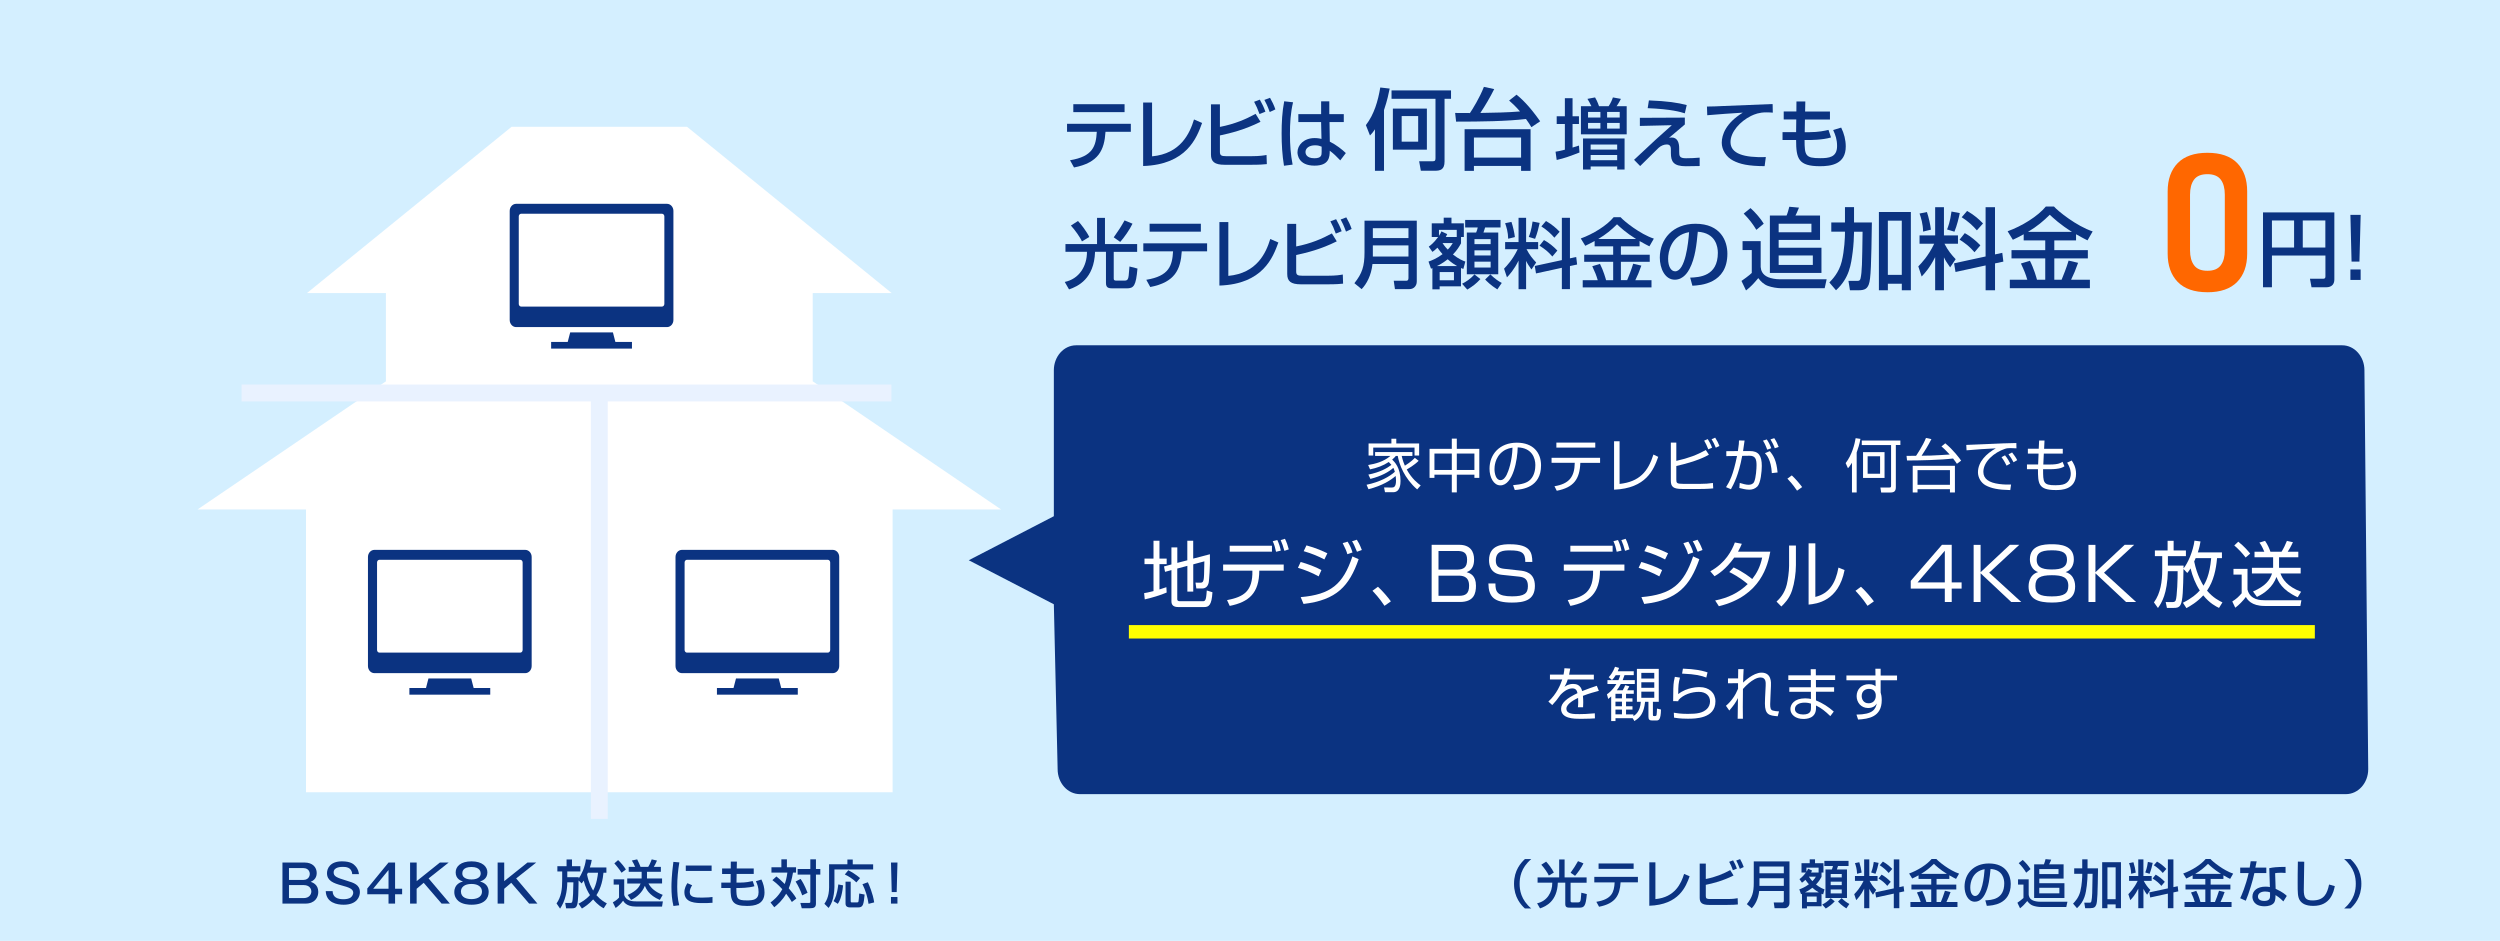 <?xml version="1.0" encoding="UTF-8"?>
<svg id="_レイヤー_1" data-name="レイヤー 1" xmlns="http://www.w3.org/2000/svg" width="930" height="350" viewBox="0 0 930 350">
  <defs>
    <style>
      .cls-1 {
        fill: #ff6700;
      }

      .cls-2 {
        fill: #fff;
      }

      .cls-3 {
        fill: none;
        stroke: #e9f2ff;
        stroke-miterlimit: 10;
        stroke-width: 6.28px;
      }

      .cls-4 {
        fill: #0b3381;
      }

      .cls-5 {
        fill: #d4efff;
      }

      .cls-6 {
        fill: #ff0;
      }
    </style>
  </defs>
  <rect class="cls-5" width="930" height="350"/>
  <g>
    <path class="cls-4" d="M113.28,320.86c3.03,0,4.54,1.78,4.54,3.92,0,2.27-1.69,3.01-2.25,3.26.68.23,2.83.95,2.83,3.76,0,1.94-1.18,4.34-4.81,4.34h-8.52v-15.28h8.21ZM107.5,322.92v4.42h5.26c2.47,0,2.48-2.13,2.48-2.25,0-.21-.06-2.17-2.48-2.17h-5.26ZM107.5,329.24v4.85h5.45c2.17,0,2.87-1.49,2.87-2.46,0-.29-.1-2.39-2.93-2.39h-5.4Z"/>
    <path class="cls-4" d="M131.02,325.18c-.16-2.64-2.48-2.7-3.44-2.7-.7,0-3.46,0-3.46,2.06,0,1.45,1.05,1.94,4.93,3.1,2.56.78,4.83,1.45,4.83,4.27,0,1.51-.95,4.65-6.05,4.65-2.5,0-6.48-.72-6.66-5.06h2.56c.06,2.33,1.84,3.01,4,3.01.78,0,2.02-.08,2.8-.7.58-.46.87-1.22.87-1.71,0-1.44-1.63-2-4.25-2.7-3.14-.85-5.51-1.75-5.51-4.58,0-1.79,1.18-4.4,5.57-4.4,3.36,0,4.41,1.12,4.97,1.72,1.1,1.18,1.24,2.29,1.34,3.03h-2.5Z"/>
    <path class="cls-4" d="M146.97,330.62h2.62v2.05h-2.62v3.47h-2.44v-3.47h-7.9v-2.15l7.9-9.66h2.44v9.75ZM144.53,330.62v-6.98l-5.71,6.98h5.71Z"/>
    <path class="cls-4" d="M155,320.86v6.92l8.65-6.92h3.26l-7.47,5.91,7.92,9.37h-3.09l-6.66-7.74-2.62,2.23v5.51h-2.44v-15.28h2.44Z"/>
    <path class="cls-4" d="M181.78,331.89c0,1.96-1.22,4.67-6.38,4.67-1.11,0-3.36-.14-4.83-1.34-.91-.74-1.57-1.9-1.57-3.34,0-3.08,2.48-3.76,3.24-3.96-.78-.27-2.73-.93-2.73-3.41,0-2.25,1.94-4.09,5.92-4.09s5.88,1.98,5.88,4.09c0,2.48-1.98,3.14-2.75,3.41,2.06.54,3.24,1.82,3.24,3.96ZM171.47,331.64c0,2.31,2.27,2.83,3.9,2.83,1.51,0,3.92-.45,3.92-2.83,0-1.57-1.26-2.81-3.9-2.81s-3.92,1.24-3.92,2.81ZM171.98,324.89c0,2.27,2.95,2.27,3.4,2.27s3.44,0,3.44-2.27c0-.47-.19-2.37-3.44-2.37s-3.4,1.77-3.4,2.37Z"/>
    <path class="cls-4" d="M187.57,320.86v6.92l8.65-6.92h3.26l-7.47,5.91,7.92,9.37h-3.09l-6.66-7.74-2.62,2.23v5.51h-2.44v-15.28h2.44Z"/>
    <path class="cls-4" d="M215.2,336.18c.93-.49,2.7-1.42,4.27-3.2-.72-1.11-1.71-2.87-2.33-5.39-.31.49-.43.64-.76,1.05l-1.15-1.12c-.06,4.38-.1,7.6-.54,9.08-.39,1.24-1.07,1.3-2.13,1.3h-1.96l-.35-2h1.75c.31,0,.64-.02.8-.27.39-.68.47-5.06.5-7.41h-2.27c-.04,3.45-.76,6.92-2.68,9.79l-1.32-1.94c1.73-2.42,2.1-5.29,2.1-8.47v-3.41h-1.79v-1.96h3.42v-2.52h2.02v2.52h3.12v1.96h-4.87v2.13h4.25c-.02.29-.02.39-.02.48,1.01-1.36,2.37-4.17,2.7-7.1l2.17.19c-.12.72-.25,1.51-.7,2.81h6.15v1.96h-1.09c-.23,2.4-.78,5.47-2.62,8.34,1.61,1.84,3.09,2.64,3.88,3.04l-1.18,1.84c-.62-.33-2.06-1.09-3.92-3.3-1.63,1.82-3.22,2.81-4.17,3.39l-1.28-1.8ZM218.69,324.66c-.17.41-.21.48-.31.66.66,3.2,1.61,4.85,2.27,5.97,1.36-2.52,1.71-5.57,1.82-6.63h-3.78Z"/>
    <path class="cls-4" d="M228.27,327.11h3.94v5.82c.68,2.38,3.45,2.38,4.35,2.38h10.03l-.31,1.94h-9.76c-1.44,0-3.69-.33-4.73-2.19-.83,1.18-1.84,2.08-2.77,2.71l-1.05-2.09c.14-.08,1.55-.85,2.31-1.78v-4.83h-2v-1.96ZM229.94,319.95c1.11,1.05,2.1,2.25,2.89,3.49l-1.61,1.22c-.97-1.55-2.41-3.2-2.68-3.49l1.4-1.22ZM238.69,326.78v-2.46h-4.81v-1.84h2.39c-.27-.7-.74-1.61-1.22-2.37l1.98-.43c.58,1.07,1.09,2.39,1.24,2.79h2.87c.72-1.11,1.22-2.6,1.3-2.79l1.96.45c-.35.91-.93,1.92-1.18,2.35h2.62v1.84h-5.16v2.46h5.61v1.88h-5.06c.93,1.78,2.62,3.16,5.3,4.23l-1.07,1.88c-4.15-1.73-5.16-4.27-5.57-5.25-.97,2.4-2.93,4.25-5.12,5.25l-1.28-1.84c3.51-1.57,4.37-3.14,4.81-4.27h-4.97v-1.88h5.38Z"/>
    <path class="cls-4" d="M252.71,320.82c-.49,2.97-.78,5.95-.78,8.96,0,2.33.16,4.73.74,6.98l-2.15.27c-.56-2.27-.74-4.67-.74-7.16,0-1.05.04-4.15.72-9.25l2.21.19ZM257.48,329.32c-.43.68-.89,1.53-.89,2.52,0,2.07,2.19,2.07,4.64,2.07,1.98,0,3.1-.14,3.82-.23v2.15c-1.28.12-2.76.12-3.55.12-2.54,0-6.91,0-6.91-4.03,0-1.51.66-2.66,1.11-3.39l1.79.79ZM264.72,321.97v2.02h-9.61v-2.02h9.61Z"/>
    <path class="cls-4" d="M271.86,320.51h2.27l-.06,2.56h6.32v2.04h-6.36l-.06,3.22h1.2c2.31,0,3.92-.37,4.84-.58l.64,1.92c-2.13.66-5.45.66-5.82.66h-.91c0,3.98.23,4.62,3.98,4.62,2.21,0,4.29-.21,4.29-3.08,0-1.73-.43-2.81-.99-4.07l2.04-.62c.74,1.51,1.16,3.14,1.16,4.81,0,4.52-3.73,5.02-6.54,5.02-5.51,0-6.09-1.9-6.09-6.67h-3.45v-2h3.45l.04-3.22h-3.19v-2.04h3.22l.02-2.56Z"/>
    <path class="cls-4" d="M288.82,326.04c.58.46,1.63,1.32,3.09,2.81.35-.93.72-2.11.99-4.25h-5.92v-1.98h3.69v-2.95h2.06v2.95h3.4v1.98h-1.13c-.47,2.71-.99,4.4-1.59,5.84.81.95,2.15,2.52,2.83,3.8l-1.67,1.3c-.39-.66-.99-1.65-2.12-3.08-1.42,2.52-3.22,4.07-4.42,5.04l-1.4-1.78c.83-.62,2.85-2.13,4.39-4.94-1.8-1.96-2.99-2.85-3.69-3.37l1.49-1.36ZM297.82,326.95c.56.81,1.44,2.19,2.6,5.16l-2,.97c-.58-1.69-1.47-3.63-2.46-5.14l1.86-.99ZM303.53,319.68v3.59h1.63v2.08h-1.63v10.76c0,1.49-.81,1.76-2.31,1.76h-2.97l-.52-1.98h3.05c.62,0,.66-.08.66-.49v-10.06h-4.72v-2.08h4.72v-3.59h2.1Z"/>
    <path class="cls-4" d="M315.22,319.74h2v1.78h7.59v1.92h-14.4v6.53c0,.49-.06,2.19-.5,4.11-.43,1.86-1.18,2.99-1.67,3.68l-1.57-1.55c.52-.76,1.75-2.54,1.75-6.11v-8.59h6.81v-1.78ZM313.63,329.37c-.45,4.34-1.38,6.01-1.96,6.86l-1.59-1.01c.56-.97,1.3-2.33,1.77-6.21l1.79.35ZM315.57,323.73c1.2.6,2.89,1.63,4.37,2.91l-1.36,1.61c-1.53-1.47-2.97-2.31-4.31-2.95l1.3-1.57ZM314.54,327.98h1.92v7.27c0,.45.23.45.6.45h1.69c.47,0,.56-.17.62-.43.08-.35.16-1.49.25-2.89l2.02.39c-.37,3.59-.5,4.79-2.37,4.79h-3.12c-.56,0-1.61-.17-1.61-1.4v-8.18ZM322.85,328.21c.43.95,1.84,4.05,2.35,7.48l-2.1.54c-.31-2.37-1.15-5.12-2.27-7.33l2.02-.7Z"/>
    <path class="cls-4" d="M333.86,320.86l-.29,10.98h-1.85l-.27-10.98h2.42ZM333.85,333.68v2.46h-2.41v-2.46h2.41Z"/>
  </g>
  <path class="cls-1" d="M821.16,108.71c-4.92,0-8.61-1.29-11.08-3.86-2.47-2.58-3.71-6.08-3.71-10.51v-23.12c0-4.48,1.25-8,3.74-10.55,2.49-2.55,6.18-3.83,11.05-3.83s8.58,1.27,11.07,3.81c2.48,2.54,3.72,6.06,3.72,10.57v23.12c0,4.48-1.25,8-3.74,10.55-2.49,2.55-6.18,3.83-11.05,3.83ZM821.16,100.73c2.3,0,3.95-.68,4.96-2.04,1.01-1.36,1.51-3.22,1.51-5.59v-20.68c0-2.39-.5-4.26-1.51-5.61-1.01-1.34-2.66-2.02-4.96-2.02s-3.95.67-4.96,2.02c-1.01,1.35-1.51,3.22-1.51,5.61v20.68c0,2.37.5,4.23,1.51,5.59,1.01,1.36,2.66,2.04,4.96,2.04Z"/>
  <g>
    <path class="cls-4" d="M865.06,95.07h-19.9v11.8h-3.32v-27.87h26.54v24.98c0,1.57-.83,2.89-3.05,2.89h-5.44l-.58-3.17h4.83c.68,0,.92-.25.92-.86v-7.77ZM845.16,92.09h8.24v-10.08h-8.24v10.08ZM856.63,92.09h8.4v-10.08h-8.4v10.08Z"/>
    <path class="cls-4" d="M878.17,79.92l-.46,17.39h-2.93l-.43-17.39h3.83ZM878.16,100.23v3.9h-3.81v-3.9h3.81Z"/>
  </g>
  <g>
    <polygon class="cls-2" points="302.33 141.85 302.33 109.02 331.69 109.02 255.58 47.17 190.3 47.17 114.19 109.02 143.56 109.02 143.56 141.86 73.47 189.53 113.83 189.53 113.83 294.73 332.05 294.73 332.05 189.53 372.42 189.53 302.33 141.85"/>
    <polyline class="cls-3" points="89.86 146.19 224.16 146.19 331.61 146.19"/>
    <line class="cls-3" x1="222.94" y1="146.19" x2="222.94" y2="304.63"/>
  </g>
  <g>
    <polygon class="cls-4" points="228.01 123.66 212.11 123.66 211.19 127.2 205.02 127.2 205.02 129.69 235.09 129.69 235.09 127.2 228.92 127.2 228.01 123.66"/>
    <path class="cls-4" d="M248.12,75.82h-56.12c-1.31,0-2.39,1.19-2.39,2.64v40.58c0,1.45,1.07,2.64,2.39,2.64h56.12c1.31,0,2.39-1.19,2.39-2.64v-40.58c0-1.45-1.07-2.64-2.39-2.64ZM247.14,113.06c0,.54-.4.99-.89.99h-52.38c-.49,0-.89-.45-.89-.99v-32.56c0-.54.4-.99.89-.99h52.38c.49,0,.89.45.89.99v32.56Z"/>
  </g>
  <g>
    <path class="cls-4" d="M420.67,46.05v2.98h-9.42c-.43,6.8-2.58,11.51-11.72,13.27l-1.48-2.69c8.51-1.39,9.65-5.25,9.96-10.58h-11.07v-2.98h23.72ZM418.34,38.76v2.95h-19.07v-2.95h19.07Z"/>
    <path class="cls-4" d="M428.56,58.16c10.67-.99,14.04-8.59,15.61-13.72l3.01,1.3c-1.99,5.53-5.73,15.48-21.93,16.02v-23.62h3.32v20.02Z"/>
    <path class="cls-4" d="M453.81,38.82v8.39c5.5-1.08,9.56-2.83,13.28-4.85l1.82,2.95c-5.99,2.98-11.09,4.22-15.1,5.08v6.12c0,1.3.54,1.59,2.3,1.59h9.48c3.01,0,4.65-.28,5.56-.45l.11,3.4c-1.16.11-2.44.25-5.99.25h-9.68c-3.83,0-5.11-1.19-5.11-3.86v-18.63h3.32ZM468.54,42.42c-.77-2.1-1.11-2.83-2.01-4.56l2.13-.79c.85,1.5,1.5,2.86,2.07,4.48l-2.19.88ZM472.34,41.68c-.88-2.41-1.36-3.35-1.99-4.51l2.1-.79c.74,1.28,1.48,2.78,1.99,4.31l-2.1.99Z"/>
    <path class="cls-4" d="M481.02,38.05c-.94,3.86-1.16,7.85-1.16,11.85s.26,7.57.99,11.34l-3.21.42c-.65-3.97-.88-8-.88-12.02s.2-8.02.96-11.96l3.29.37ZM491.46,42.45v-4.76h3.04v4.76h5.39v2.95h-5.31l.11,7.29c2.35,1.16,4.68,3,5.96,4.25l-2.07,2.72c-1.56-1.64-2.35-2.41-3.92-3.6,0,2.3-.17,5.56-5.65,5.56-6.09,0-6.35-4.25-6.35-4.96,0-2.75,2.44-5.3,6.38-5.3.28,0,1.33,0,2.55.31l-.14-6.27h-8.47v-2.95h8.48ZM491.66,54.56c-.6-.25-1.28-.51-2.44-.51-2.19,0-3.58,1.05-3.58,2.52,0,.45.2,2.3,3.29,2.3,2.67,0,2.72-1.16,2.72-2.38v-1.93Z"/>
  </g>
  <g>
    <path class="cls-4" d="M578.67,56.43c.94-.14,1.25-.2,3.46-.74v-9.56h-3.04v-2.89h3.04v-6.72h2.86v6.72h2.38v2.89h-2.38v8.76c1.45-.43,1.73-.51,2.38-.74l.2,2.58c-3.55,1.36-5.47,2.1-8.48,2.78l-.43-3.09ZM588.12,39.5h3.88c-.48-1.08-1.16-2.21-1.48-2.72l2.84-.54c.4.68.8,1.36,1.48,3.26h3.57c.68-.99,1.28-2.27,1.59-3.26l2.98.54c-.11.23-.91,1.79-1.62,2.72h3.77v10.46h-17.02v-10.46ZM588.88,51.52h15.46v11.54h-2.75v-1.13h-9.87v1.13h-2.84v-11.54ZM590.75,41.65v2.07h4.6v-2.07h-4.6ZM590.75,45.74v2.1h4.6v-2.1h-4.6ZM591.72,53.76v1.9h9.87v-1.9h-9.87ZM591.72,57.67v1.93h9.87v-1.93h-9.87ZM597.84,41.65v2.07h4.69v-2.07h-4.69ZM597.84,45.74v2.1h4.69v-2.1h-4.69Z"/>
    <path class="cls-4" d="M626.76,43.74v2.56c-.96.8-5.05,4.28-5.9,4.99.28-.08.57-.14.99-.14,2.13,0,2.81,1.87,2.81,4.03v1.11c0,1.7.03,2.58,2.5,2.58,1.42,0,3.8-.08,5.11-.23v3.12c-2.87.08-4.48.08-5.14.08-4.65,0-5.56-1.79-5.56-4.9v-1.05c0-.88,0-2.15-1.5-2.15-1.08,0-2.18.45-3.06,1.25-1.11,1.02-5.84,5.84-6.87,6.78l-2.27-2.32c.2-.14,4.68-4.37,5.42-5.05,1.53-1.47,2.61-2.47,8.63-7.83l-11.89.28v-3.02l16.74-.08ZM626.76,42.16c-1.53-.48-4.91-1.55-13.82-1.92l.45-2.89c6.9.26,10.7.85,14.07,1.73l-.71,3.08Z"/>
    <path class="cls-4" d="M659.47,41.91c-.6-.06-1.25-.11-2.47-.11-2.55,0-4.28.68-5.62,1.33-4.03,2.01-7.63,5.9-7.63,9.73,0,4.31,4.97,5.84,13.14,5.58l-.45,3.37c-6.1-.03-9.14-.74-11.72-2.07-2.55-1.3-4.23-4-4.23-6.63,0-2.92,1.5-7.34,7.83-11.2-4.43.25-8.82.6-13.22.96l-.11-3.23c1.96,0,4.09-.11,6.04-.2,2.44-.11,15.46-.62,18.39-.74l.06,3.2Z"/>
    <path class="cls-4" d="M668.26,37.74h3.32l-.08,3.74h9.24v2.98h-9.3l-.08,4.71h1.76c3.37,0,5.72-.54,7.08-.85l.94,2.81c-3.12.96-7.97.96-8.51.96h-1.33c0,5.81.34,6.75,5.82,6.75,3.23,0,6.27-.31,6.27-4.51,0-2.52-.62-4.11-1.45-5.96l2.98-.91c1.08,2.21,1.7,4.59,1.7,7.03,0,6.61-5.45,7.34-9.56,7.34-8.06,0-8.91-2.78-8.91-9.75h-5.05v-2.92h5.05l.06-4.71h-4.67v-2.98h4.71l.03-3.74Z"/>
  </g>
  <g>
    <path class="cls-4" d="M511.48,48.09c-.92,1.39-1.39,1.85-1.85,2.31l-1.52-3.86c3.1-4.03,4.52-9.01,5.35-13.99l3.5.4c-.33,1.62-.86,4.32-2.11,7.99v22.6h-3.37v-15.44ZM539.78,33.63v3.13h-2.41v23.3c0,3.07-1.58,3.46-3.6,3.46h-5.22l-.63-3.53h5.09c.83,0,.99-.33.99-1.16v-22.08h-16.35v-3.13h22.13ZM530.8,40.4v15.28h-12.65v-15.28h12.65ZM521.42,43.17v9.54h6.14v-9.54h-6.14Z"/>
    <path class="cls-4" d="M541.3,42.02c.69,0,3.86.03,5.52.03.89-1.32,3.63-5.68,5.19-9.74l3.83.83c-1.52,3.07-3.27,6.04-5.15,8.88,5.55-.1,9.91-.17,14.76-.56-1.88-2.15-2.97-3.1-4.06-4.06l2.77-2.18c1.72,1.42,4.59,3.93,8.78,9.9l-3.27,2.18c-.5-.83-1.02-1.68-2.01-3.04-7.07.86-16.91.99-25.99.99l-.36-3.23ZM569.37,48.06v15.51h-3.53v-1.85h-17.54v1.85h-3.47v-15.51h24.54ZM548.3,51.16v7.46h17.54v-7.46h-17.54Z"/>
  </g>
  <g>
    <path class="cls-4" d="M396.35,90.8h11.75v-9.75h2.95v9.75h11.97v2.89h-8.71v9.9c0,.34.06.79.77.79h3.38c.57,0,.88-.23,1.05-.51.34-.51.4-1.47.65-4.74l2.98.77c-.57,6.41-1.33,7.37-4.03,7.37h-4.8c-1.7,0-2.89,0-2.89-1.99v-11.6h-4.06c-.34,10.07-6.36,12.84-9.68,13.98l-1.59-2.78c5.33-1.11,8.29-5.84,8.26-11.2h-8v-2.89ZM402.48,89.81c-.54-1.36-2.67-4.39-4.11-5.9l2.64-1.7c1.05,1.05,3.4,4.17,4.2,5.95l-2.72,1.64ZM414.31,88.28c1.73-2.44,2.58-3.71,4.03-6.29l2.95,1.22c-.96,2.1-3.21,5.3-4.57,6.78l-2.41-1.7Z"/>
    <path class="cls-4" d="M449.04,90.52v2.98h-9.42c-.43,6.8-2.58,11.51-11.72,13.27l-1.48-2.69c8.51-1.39,9.65-5.25,9.96-10.58h-11.07v-2.98h23.72ZM446.72,83.23v2.95h-19.07v-2.95h19.07Z"/>
    <path class="cls-4" d="M456.93,102.63c10.67-.99,14.04-8.59,15.61-13.72l3.01,1.3c-1.99,5.53-5.73,15.48-21.93,16.02v-23.62h3.32v20.02Z"/>
    <path class="cls-4" d="M482.18,83.29v8.39c5.5-1.08,9.56-2.83,13.28-4.85l1.82,2.95c-5.99,2.98-11.09,4.22-15.1,5.08v6.12c0,1.3.54,1.59,2.3,1.59h9.48c3.01,0,4.65-.28,5.56-.45l.11,3.4c-1.16.11-2.44.25-5.99.25h-9.68c-3.83,0-5.11-1.19-5.11-3.86v-18.63h3.32ZM496.91,86.89c-.77-2.1-1.11-2.83-2.01-4.56l2.13-.79c.85,1.5,1.5,2.86,2.07,4.48l-2.19.88ZM500.71,86.16c-.88-2.41-1.36-3.35-1.99-4.51l2.1-.79c.74,1.28,1.48,2.78,1.99,4.31l-2.1.99Z"/>
    <path class="cls-4" d="M523.95,98.2h-13.39c-.45,4.28-2.18,7.43-4.03,9.36l-2.7-2.21c2.89-3.63,3.77-6.27,3.77-11.51v-11.74h19.44v22.62c0,1.7-1.19,2.83-2.7,2.83h-5.42l-.45-3.12h4.77c.23,0,.71-.14.71-.94v-5.3ZM510.7,88.57h13.25v-3.69h-13.25v3.69ZM510.7,95.43h13.25v-4.14h-13.25v4.14Z"/>
    <path class="cls-4" d="M531.41,97.3c1.02-.34,2.92-1.05,5.22-2.75-.48-.54-1.13-1.3-1.9-2.41-.88.88-1.39,1.22-1.87,1.56l-1.36-1.96c.6-.42,1.84-1.33,3.49-3.57h-2.38v-5.1h4.45v-2.1h2.89v2.1h4.6v5.1h-1.05v2.35c-.57,1.02-1.36,2.47-3.01,4.14,2.27,1.79,3.75,2.33,4.62,2.64l-.74,2.75c-.28-.11-.57-.2-.88-.34v6.8h-7.94v1.13h-2.7v-7.91c-.14.06-.37.17-.51.23l-.94-2.67ZM542.03,98.97c-.85-.48-1.99-1.19-3.49-2.52-1.79,1.42-3.23,2.16-4,2.52h7.49ZM541.91,88.17v-2.67h-6.61v2.24c.48-.71.65-1.08.91-1.67l2.16,1.02c-.26.57-.37.77-.54,1.08h4.09ZM535.56,101.21v3.04h5.31v-3.04h-5.31ZM536.61,90.41c.88,1.33,1.5,1.98,1.96,2.44.96-.99,1.42-1.7,1.87-2.44h-3.83ZM550.71,103.82c-1.62,1.73-2.72,2.58-4.88,3.91l-1.93-2.18c1.45-.71,3.06-1.76,4.6-3.46l2.21,1.73ZM558.2,81.82v2.8h-5.73c-.14.54-.26.85-.62,1.88h5.5v15.53h-11.69v-15.53h3.46c.23-.48.48-1.28.6-1.88h-4.68v-2.8h13.17ZM548.5,88.96v1.85h6.02v-1.85h-6.02ZM548.5,93.13v1.9h6.02v-1.9h-6.02ZM548.5,97.35v2.16h6.02v-2.16h-6.02ZM557.01,107.67c-2.52-1.59-3.94-3.06-4.54-3.69l1.93-1.9c1.87,1.76,2.98,2.5,4.26,3.17l-1.65,2.41Z"/>
    <path class="cls-4" d="M564.9,96.96c-1.7,3.43-3.35,5.19-4.31,6.21l-1.08-3.23c1.05-1.11,3.15-3.23,5.08-7.23h-4.68v-2.67h4.99v-9.02h2.81v9.02h4.48v2.67h-4.31c1.16,2.24,2.21,3.49,3.58,4.93l-1.76,2.61c-.94-1.33-1.5-2.15-1.99-3.2v10.52h-2.81v-10.6ZM562.26,82.55c.57,1.67,1.11,4.11,1.28,5.64l-2.5.62c-.03-2.44-.68-4.51-1.14-5.78l2.35-.48ZM572.75,82.92c-.26,1.33-.91,4.03-1.7,5.93l-2.35-.71c.31-.79.96-2.38,1.42-5.73l2.64.51ZM581.01,96.76v-15.74h3.01v15.08l2.33-.51.34,2.81-2.67.57v8.59h-3.01v-7.94l-9.62,2.1-.45-2.78,10.07-2.18ZM574.37,89.3c1.93,1.05,3.75,2.61,4.97,3.91l-1.87,2.21c-1.5-1.76-2.75-2.75-4.77-4.03l1.67-2.1ZM575.11,82.21c2.41,1.39,3.8,2.69,5.08,4l-1.96,2.21c-1.19-1.39-2.7-2.81-4.85-4.2l1.73-2.01Z"/>
    <path class="cls-4" d="M593.18,89.67c-1.48.82-2.5,1.3-3.46,1.76l-1.67-2.72c4.54-1.62,9.68-4.79,12.23-7.91h2.58c1.25,1.45,7.21,6.27,12.37,7.97l-1.65,2.86c-.79-.4-1.65-.82-3.66-1.96v1.96h-6.95v3.12h10.73v2.64h-10.73v6.83h2.33c.45-1.02,1.65-4.11,2.24-6.12l3.04.71c-.96,2.67-1.19,3.2-2.24,5.42h6.02v2.69h-25.59v-2.69h5.59c-.57-1.9-.96-2.89-2.04-5.19l2.87-.88c1.28,2.47,2.13,5.53,2.27,6.07h2.64v-6.83h-10.78v-2.64h10.78v-3.12h-6.9v-1.96ZM608.62,88.91c-3.69-2.27-6.02-4.45-7.09-5.47-2.13,2.1-4,3.69-6.98,5.47h14.07Z"/>
    <path class="cls-4" d="M628.74,103.28c3.38-.14,10.3-.45,10.3-9.24,0-2.24-.77-7.4-7.46-7.83-.45,4.71-.94,9.78-3.09,13.84-.48.88-2.16,4-5.45,4-3.72,0-5.59-4.25-5.59-8.22,0-6.83,4.82-12.59,13.25-12.59,9.42,0,11.89,6.46,11.89,11.11,0,11.26-10.07,11.79-13.02,11.94l-.82-3ZM620.54,96.25c0,3.06,1.19,4.68,2.61,4.68,3.8,0,4.91-10.6,5.19-14.57-6.78,1.19-7.8,7.4-7.8,9.9Z"/>
  </g>
  <g>
    <path class="cls-4" d="M647.83,104.51c.69-.46,2.84-2.01,3.83-2.97v-8.51h-3.43v-3.33h6.74v9.6c.1,1.19.53,2.87,2.81,3.83,1.09.46,2.77.76,4.29.76h17.44l-.73,3.33h-16.08c-1.62,0-3.53-.33-5.02-.86-1.49-.53-2.64-1.62-3.6-2.9-1.75,2.08-2.67,3.1-4.56,4.59l-1.68-3.53ZM651.19,77.41c1.85,1.65,3.9,4.06,4.92,5.81l-2.74,2.28c-1.55-2.51-2.61-3.86-4.72-6.04l2.54-2.05ZM658.39,80.18h6.21c.4-.89.76-2.21,1.02-3.27l3.6.33c-.69,1.75-1.09,2.51-1.32,2.94h9.15v9.08h-15.39v2.9h15.92v9.37h-19.19v-21.35ZM661.66,83.22v3.17h12.19v-3.17h-12.19ZM661.66,95.03v3.53h12.71v-3.53h-12.71Z"/>
    <path class="cls-4" d="M686.33,86.19h-5.09v-3.43h5.09v-5.71h3.37v5.71h6.64c-.23,15.01-.36,21.09-1.16,23.07-.56,1.35-1.22,2.15-3.8,2.15h-3.2l-.56-3.5h3.34c.56,0,.96-.07,1.16-.89.56-2.57.59-5.44.76-17.39h-3.17c0,1.65-.2,5.25-.5,7.46-.63,4.75-1.19,9.7-6.21,14.32l-2.48-2.9c1.12-1.16,3.57-3.66,4.59-7.75,1.06-4.26,1.22-9.34,1.22-10.59v-.53ZM698.95,78.86h11.89v29.11h-3.37v-2.41h-5.18v2.41h-3.34v-29.11ZM702.28,82.1v20.16h5.18v-20.16h-5.18Z"/>
    <path class="cls-4" d="M719.88,95.63c-1.98,3.99-3.9,6.04-5.02,7.23l-1.25-3.76c1.22-1.29,3.67-3.76,5.91-8.42h-5.45v-3.1h5.81v-10.49h3.27v10.49h5.22v3.1h-5.02c1.35,2.61,2.58,4.06,4.16,5.74l-2.05,3.04c-1.09-1.55-1.75-2.51-2.31-3.73v12.24h-3.27v-12.34ZM716.81,78.86c.66,1.95,1.29,4.79,1.49,6.57l-2.91.73c-.03-2.84-.79-5.25-1.32-6.73l2.74-.56ZM729.03,79.29c-.3,1.55-1.06,4.69-1.98,6.9l-2.74-.83c.36-.92,1.12-2.77,1.65-6.67l3.07.59ZM738.64,95.4v-18.32h3.5v17.56l2.71-.59.4,3.27-3.1.66v10h-3.5v-9.24l-11.2,2.44-.53-3.23,11.72-2.54ZM730.91,86.72c2.25,1.22,4.36,3.04,5.78,4.55l-2.18,2.57c-1.75-2.05-3.2-3.2-5.55-4.69l1.95-2.44ZM731.77,78.47c2.81,1.62,4.43,3.13,5.91,4.65l-2.28,2.57c-1.39-1.62-3.14-3.27-5.65-4.88l2.01-2.34Z"/>
    <path class="cls-4" d="M752.81,87.15c-1.72.96-2.91,1.52-4.03,2.05l-1.95-3.17c5.28-1.88,11.26-5.58,14.23-9.21h3.01c1.45,1.68,8.39,7.29,14.4,9.27l-1.92,3.33c-.92-.46-1.92-.96-4.26-2.28v2.28h-8.09v3.63h12.48v3.07h-12.48v7.95h2.71c.53-1.19,1.92-4.79,2.61-7.13l3.53.83c-1.12,3.1-1.39,3.73-2.61,6.3h7v3.13h-29.79v-3.13h6.51c-.66-2.21-1.12-3.37-2.38-6.04l3.34-1.02c1.49,2.87,2.48,6.43,2.64,7.06h3.07v-7.95h-12.55v-3.07h12.55v-3.63h-8.02v-2.28ZM770.78,86.26c-4.29-2.64-7-5.18-8.26-6.37-2.48,2.44-4.66,4.29-8.12,6.37h16.38Z"/>
  </g>
  <g>
    <polygon class="cls-4" points="175.28 252.39 159.38 252.39 158.47 255.93 152.29 255.93 152.29 258.42 182.37 258.42 182.37 255.93 176.2 255.93 175.28 252.39"/>
    <path class="cls-4" d="M195.39,204.55h-56.12c-1.31,0-2.39,1.19-2.39,2.64v40.58c0,1.45,1.07,2.64,2.39,2.64h56.12c1.31,0,2.39-1.19,2.39-2.64v-40.58c0-1.45-1.07-2.64-2.39-2.64ZM194.42,241.79c0,.54-.4.99-.89.99h-52.38c-.49,0-.89-.45-.89-.99v-32.56c0-.54.4-.99.89-.99h52.38c.49,0,.89.45.89.99v32.56Z"/>
  </g>
  <g>
    <polygon class="cls-4" points="289.69 252.39 273.79 252.39 272.87 255.93 266.7 255.93 266.7 258.42 296.78 258.42 296.78 255.93 290.61 255.93 289.69 252.39"/>
    <path class="cls-4" d="M309.8,204.55h-56.12c-1.31,0-2.39,1.19-2.39,2.64v40.58c0,1.45,1.07,2.64,2.39,2.64h56.12c1.31,0,2.39-1.19,2.39-2.64v-40.58c0-1.45-1.07-2.64-2.39-2.64ZM308.83,241.79c0,.54-.4.99-.89.99h-52.38c-.49,0-.89-.45-.89-.99v-32.56c0-.54.4-.99.89-.99h52.38c.49,0,.89.45.89.99v32.56Z"/>
  </g>
  <path class="cls-4" d="M392.03,137.74v54.29l-31.65,16.38,31.65,16.38,1.41,61.35c0,5.13,3.71,9.28,8.28,9.28h470.98c4.57,0,8.28-4.16,8.28-9.28l-1.41-148.41c0-5.13-3.71-9.28-8.28-9.28h-470.98c-4.57,0-8.28,4.16-8.28,9.28Z"/>
  <g>
    <path class="cls-2" d="M527.74,171.42c-1.54,1.56-3.98,2.98-4.43,3.24,1.97,3.59,4.28,5.25,5.19,5.92l-1.32,1.49c-4.84-4.24-6.64-9.25-7.22-12.47h-.71c-.32.41-.63.76-1.36,1.36.86.84,3.11,3.02,3.11,7.91,0,1.25-.15,4.24-2.75,4.24h-3.03l-.35-1.77,2.83.02c.61,0,1.62.02,1.62-2.59,0-.61-.11-1.47-.15-1.71-1.75,1.53-4.84,3.59-10.1,4.93l-.71-1.66c5.06-1.04,8.52-3.03,10.53-4.82-.22-.78-.48-1.3-.56-1.47-1.64,1.47-4.41,3.07-8.54,4.11l-.76-1.6c4.32-.86,6.98-2.38,8.58-3.61-.37-.45-.67-.76-.99-1.08-2.1,1.4-4.5,2.25-6.96,2.74l-.71-1.62c2.59-.41,5.75-1.21,8.28-3.37h-5.69v-1.43h13.88v1.43h-3.98c.39,1.81.91,3.02,1.17,3.63.43-.26,2.31-1.43,3.72-2.92l1.41,1.1ZM517.6,164.96v-1.75h1.82v1.75h8.5v4.49h-1.71v-2.94h-15.37v2.94h-1.73v-4.49h8.5Z"/>
    <path class="cls-2" d="M541.93,163.17v3.8h8.37v10.8h-1.82v-1.19h-6.55v6.59h-1.86v-6.59h-6.46v1.19h-1.82v-10.8h8.28v-3.8h1.86ZM540.07,168.72h-6.46v6.11h6.46v-6.11ZM548.48,168.72h-6.55v6.11h6.55v-6.11Z"/>
    <path class="cls-2" d="M562.87,180.48c3.39-.3,5.19-.84,6.4-2.05,1.67-1.66,1.88-4.13,1.88-5.45,0-2.53-1.25-6.4-6.57-6.55-.04,4.34-1.67,14.13-6.44,14.13-2.53,0-4.04-3.02-4.04-6.2,0-5.36,3.76-9.68,10.18-9.68,6.01,0,8.99,3.67,8.99,8.43,0,8.21-6.92,8.97-9.77,9.18l-.63-1.81ZM559.04,167.94c-3.09,2.27-3.09,6.03-3.09,6.59,0,1.62.54,4.08,2.23,4.08,1.15,0,1.86-1.15,2.29-1.97.65-1.28,2.03-5.04,2.18-10.11-.78.13-2.18.35-3.61,1.4Z"/>
    <path class="cls-2" d="M595.23,170.3v1.88h-7.35c-.22,6.14-2.49,9.14-8.76,10.39l-.86-1.69c5.47-.91,7.46-3.46,7.55-8.71h-8.63v-1.88h18.05ZM593.44,164.64v1.86h-14.47v-1.86h14.47Z"/>
    <path class="cls-2" d="M602.49,180.02c7.42-.82,10.62-4.65,12.58-10.93l1.79.86c-1.71,4.84-4.54,11.73-16.43,12.21v-18h2.05v15.86Z"/>
    <path class="cls-2" d="M623.59,164.64v6.81c4.61-1.04,7.65-2.2,10.96-4.04l1.17,1.73c-1.36.76-4.39,2.44-12.13,4.21v5.04c0,1.3.17,1.6,2.51,1.6h6.55c1.54,0,3.05-.09,4.56-.32l.11,2.01c-2.12.22-4.65.22-4.87.22h-6.64c-3.42,0-4.26-.86-4.26-3.11v-14.13h2.03ZM635.48,167.15c-.54-1.41-.91-2.14-1.54-3.24l1.34-.56c.32.5,1.04,1.66,1.62,3.18l-1.43.63ZM638.27,166.54c-.52-1.32-.91-2.07-1.56-3.15l1.34-.58c.74,1.17,1.15,1.97,1.58,3.09l-1.36.65Z"/>
    <path class="cls-2" d="M648.98,163.9c-.11.93-.26,1.97-.56,3.91l2.49-.02c3.29-.02,4.48,1.73,4.48,5.55,0,2.01-.41,6.4-1.67,7.65-.93.91-1.99,1.17-3.01,1.17-1.25,0-2.77-.39-3.68-.63l.15-1.88c1.06.32,2.36.69,3.24.69s1.73-.26,2.12-1.1c.69-1.53.89-4.99.89-6.2,0-2.2-.43-3.54-2.66-3.5l-2.68.04c-1.32,7.19-3.14,10.5-4.19,12.42l-1.82-.78c1.3-2.05,2.62-4.32,4.09-11.6l-3.98.06-.02-1.84,4.32-.04c.39-2.35.41-3.31.41-3.95l2.08.04ZM657.41,167.27c-.76-2.05-1.28-2.87-1.58-3.35l1.41-.45c.67.93,1.3,2.23,1.67,3.28l-1.49.52ZM659.12,176c-.28-5.03-1.95-6.76-2.57-7.41l1.79-.76c1.45,1.68,2.51,3.56,2.92,7.93l-2.14.24ZM660.22,166.76c-.32-.97-1.02-2.4-1.6-3.31l1.41-.45c.8,1.21,1.21,2.16,1.64,3.26l-1.45.5Z"/>
    <path class="cls-2" d="M668.5,182.53c-1.54-2.31-2.88-3.72-3.59-4.47l1.64-1.21c1.41,1.3,2.94,3.11,3.85,4.34l-1.9,1.34Z"/>
    <path class="cls-2" d="M690.68,183.2h-1.75v-11.06c-.74,1.23-1.08,1.6-1.49,2.05l-.86-1.92c2.42-3.11,3.35-7.13,3.72-9.27l1.79.26c-.41,2.1-.87,3.61-1.41,5.08v14.87ZM706.94,165.55h-1.69v15.69c0,1.4-.56,1.97-1.95,1.97h-3.5l-.3-1.86h3.37c.41,0,.61-.07.61-.67v-15.12h-10.9v-1.68h14.36v1.68ZM701.05,177.78h-8v-9.59h8v9.59ZM699.39,169.72h-4.63v6.5h4.63v-6.5Z"/>
    <path class="cls-2" d="M723.63,164.9c3.11,2.55,5.34,5.64,5.92,6.46l-1.58,1.17c-.37-.56-.76-1.12-1.43-1.97-4.56.56-12.5.74-17.12.74l-.19-1.71c.13,0,3.18-.04,3.55-.04.15-.24,2.51-3.65,3.68-6.63l2.03.43c-1.12,2.25-2.79,4.93-3.65,6.18.52,0,2.92-.04,3.39-.06,1.19-.02,6.1-.32,7.07-.39-1.71-1.86-2.46-2.49-3.07-3l1.41-1.17ZM727.22,183.2h-1.84v-1.21h-12.06v1.21h-1.79v-9.92h15.7v9.92ZM725.38,174.9h-12.06v5.44h12.06v-5.44Z"/>
    <path class="cls-2" d="M750.14,166.78c-.69-.04-1.36-.09-2.23-.09-1.19,0-1.51.11-2.01.26-4.11,1.34-8.09,4.84-8.09,8.56,0,2.7,2.18,4.06,5.88,4.54,1.95.26,3.48.22,4.43.19l-.3,2.07c-4.56-.09-7.09-.65-9.17-1.77-1.73-.95-2.85-2.92-2.85-4.84,0-3.93,3.2-7,6.64-8.92-4.26.2-6.31.37-10.88.74l-.11-2.01c1.79,0,11.61-.54,13.79-.58.61-.02,4.41-.11,4.84-.13l.04,1.99ZM746.44,173.22c-.22-.43-.89-1.84-1.88-3.15l1.3-.69c1.06,1.3,1.6,2.35,1.95,3.07l-1.36.78ZM749.04,171.96c-.76-1.36-1.06-1.92-1.88-2.96l1.34-.69c.54.67,1.49,1.97,1.9,2.87l-1.36.78Z"/>
    <path class="cls-2" d="M758.59,163.88h1.97l-.15,3.07h6.94v1.79h-7.05l-.19,4.06h2.46c3.22,0,4.15-.65,4.69-1.01l.71,1.66c-.54.37-1.6,1.1-5.56,1.1h-2.38c0,4.93,0,5.96,4.56,5.96,2.51,0,3.42-.39,4.02-.8.95-.63,1.71-1.86,1.71-3.41,0-.5,0-2.05-1.34-4.19l1.69-.8c.48.71,1.62,2.38,1.62,4.88,0,6.11-5.69,6.11-7.55,6.11-6.49,0-6.62-2.4-6.62-7.76h-4.09v-1.75h4.15l.17-4.06h-3.98v-1.79h4.04l.15-3.07Z"/>
    <path class="cls-2" d="M433.98,220.43c-1.84.86-6.13,2.13-8.13,2.54l-.24-2.32c.76-.13,1.46-.24,3.49-.76v-10.04h-3.35v-2.05h3.35v-6.64h2.22v6.64h2.68v2.05h-2.68v9.42c1.49-.46,1.95-.62,2.57-.84l.11,2ZM441.68,208.39v-7.23h2.19v6.64l6.22-1.62c.14,4.43-.32,9.85-.43,10.42-.27,1.38-1,2.32-2.54,2.32h-2.08l-.32-2.19,1.89.03c.78,0,.95-.41,1.11-1.03.19-.65.22-2.29.3-6.91l-4.13,1.11v10.15h-2.19v-9.58l-3.76,1v11.42c0,.51.32.73.97.73h8.46c.54,0,.84,0,1.14-.78.24-.67.35-2.43.41-3.21l2.11.65c-.27,4.88-1.4,5.51-3.05,5.51h-9.7c-1.54,0-2.51-.57-2.51-2.11v-11.63l-2.38.65-.38-2.02,2.76-.73v-6.34h2.19v5.75l3.76-.97Z"/>
    <path class="cls-2" d="M477.54,210.01v2.27h-9.08c-.05,8.39-3.84,11.66-11,13.12l-1-2.16c6.22-1.19,9.59-3.27,9.43-10.96h-10.89v-2.27h22.54ZM473.17,203.02v2.19h-15.73v-2.19h15.73ZM474.68,205.26c-.27-1.32-.62-2.67-1.22-3.94l1.7-.43c.59,1.24,1.03,2.56,1.3,3.94l-1.78.43ZM477.79,204.91c-.54-1.89-.73-2.54-1.38-3.99l1.59-.49c.59,1.11,1.19,2.94,1.43,3.94l-1.65.54Z"/>
    <path class="cls-2" d="M490.54,214.41c-2.54-1.4-5.08-2.4-7.7-3.19l1-2.16c2.32.62,5.59,1.81,7.73,3l-1.03,2.35ZM483.86,222.13c11.16-.97,15.75-4.7,19.24-15.14l2.32,1.03c-3.49,9.99-8.19,15.2-20.51,16.65l-1.05-2.54ZM492.67,208.12c-2.08-1.11-4.65-2.21-7.7-3.08l1.03-2.16c3.57.97,6.22,2.19,7.78,2.94l-1.11,2.29ZM501.21,206.17c-.35-1.27-.49-1.57-1.73-4.13l1.84-.54c.95,1.62,1.3,2.35,1.81,4.02l-1.92.65ZM504.8,205.26c-1.08-2.59-1.19-2.89-1.84-3.91l1.78-.57c.51.81,1.05,1.65,1.86,3.81l-1.81.67Z"/>
    <path class="cls-2" d="M515.04,225.37c-1.92-2.89-3.59-4.64-4.49-5.59l2.05-1.51c1.76,1.62,3.68,3.89,4.81,5.43l-2.38,1.67Z"/>
    <path class="cls-2" d="M542.85,202.67c4.11,0,5.51,2.51,5.51,5.45,0,1.75-.43,3.86-2.76,4.72,1.24.4,3.46,1.11,3.46,5.07,0,2.81-.73,6.02-5.95,6.02h-10.54v-21.27h10.27ZM535.12,204.96v6.94h6.78c2.65,0,3.86-.86,3.86-3.7s-1.65-3.24-3.76-3.24h-6.89ZM535.12,214.14v7.5h7.65c2.41,0,3.73-.81,3.73-3.75,0-3.73-2.7-3.75-4.22-3.75h-7.16Z"/>
    <path class="cls-2" d="M567.41,209.01c.03-3.43-1.38-4.26-5.67-4.26-2.41,0-5.3.11-5.3,3.78,0,2.08,1.05,2.83,3,3.05l5.89.65c1.84.19,5.65.67,5.65,5.72,0,5.43-4.11,6.21-8.54,6.21-6.76,0-8.67-2.19-8.76-7.1h2.62c-.03,3.08.65,4.78,6.19,4.78,4.51,0,5.89-1.05,5.89-3.78,0-2.46-1.08-3.32-3.32-3.56l-6.38-.67c-4.16-.43-4.76-3.51-4.76-5.45,0-5.91,5.51-5.91,7.76-5.91,7.73,0,8.27,3.13,8.35,6.56h-2.62Z"/>
    <path class="cls-2" d="M604.28,210.01v2.27h-9.08c-.05,8.39-3.84,11.66-11,13.12l-1-2.16c6.22-1.19,9.59-3.27,9.43-10.96h-10.89v-2.27h22.54ZM599.9,203.02v2.19h-15.73v-2.19h15.73ZM601.42,205.26c-.27-1.32-.62-2.67-1.22-3.94l1.7-.43c.59,1.24,1.03,2.56,1.3,3.94l-1.78.43ZM604.52,204.91c-.54-1.89-.73-2.54-1.38-3.99l1.59-.49c.59,1.11,1.19,2.94,1.43,3.94l-1.65.54Z"/>
    <path class="cls-2" d="M617.27,214.41c-2.54-1.4-5.08-2.4-7.7-3.19l1-2.16c2.32.62,5.59,1.81,7.73,3l-1.03,2.35ZM610.6,222.13c11.16-.97,15.75-4.7,19.24-15.14l2.32,1.03c-3.49,9.99-8.19,15.2-20.51,16.65l-1.05-2.54ZM619.41,208.12c-2.08-1.11-4.65-2.21-7.7-3.08l1.03-2.16c3.57.97,6.22,2.19,7.78,2.94l-1.11,2.29ZM627.95,206.17c-.35-1.27-.49-1.57-1.73-4.13l1.84-.54c.95,1.62,1.3,2.35,1.81,4.02l-1.92.65ZM631.54,205.26c-1.08-2.59-1.19-2.89-1.84-3.91l1.78-.57c.51.81,1.05,1.65,1.86,3.81l-1.81.67Z"/>
    <path class="cls-2" d="M644.91,211.09c3.54,1.62,6.22,3.72,6.92,4.32,1.7-2.19,2.95-4.48,3.7-7.99h-10.4c-3.16,4.45-6.11,6.24-7.32,6.94l-1.57-1.84c5.65-3.13,8.03-7.72,9.13-10.72l2.59.49c-.3.73-.65,1.51-1.41,2.92h12c-.89,4.83-3.38,16.47-19.13,20.3l-1.38-2.13c4.86-1,8.57-2.75,12.11-6.1-3.22-2.7-5.76-3.94-6.86-4.48l1.62-1.7Z"/>
    <path class="cls-2" d="M668.08,210.2c0,2.97-.51,6.59-1.43,9.42-1.05,3.21-3.05,5.1-4,5.99l-1.78-1.81c1.13-1.08,2.97-2.94,3.81-6.34.38-1.51.86-4.83.86-6.91v-7.61h2.54v7.26ZM675.32,222.05c4.97-1.21,7.49-4.86,8.59-10.91l2.27.92c-2.27,11.63-10.35,12.55-13.38,12.85v-22.78h2.51v19.92Z"/>
    <path class="cls-2" d="M694.72,225.37c-1.92-2.89-3.59-4.64-4.49-5.59l2.05-1.51c1.76,1.62,3.68,3.89,4.81,5.43l-2.38,1.67Z"/>
    <path class="cls-2" d="M726.04,202.67v13.98h3.68v2.32h-3.68v4.97h-2.57v-4.97h-12.67v-2.89l11.62-13.42h3.62ZM723.47,204.88l-10.13,11.77h10.13v-11.77Z"/>
    <path class="cls-2" d="M747.64,202.67h3.54l-11.21,10.37,11.94,10.91h-3.73l-11.4-10.69v10.69h-2.59v-21.27h2.59v10.18l10.86-10.18Z"/>
    <path class="cls-2" d="M771.95,218.19c0,4.97-4.03,5.96-8.65,5.96-5.03,0-8.67-1.21-8.67-5.99,0-.54,0-4.32,3.54-5.34-2.16-.73-3.05-2.78-3.05-4.72,0-5.4,5.27-5.64,8.19-5.64s8.16.3,8.16,5.64c0,1.94-.89,4-3.05,4.72,3.46,1,3.54,4.59,3.54,5.37ZM769.41,217.92c0-3.18-2.19-3.94-6.11-3.94-4.43,0-6.13,1-6.13,3.99,0,2.83,1.43,3.89,6.13,3.89s6.11-1.19,6.11-3.94ZM757.65,208.28c0,3.43,3.38,3.56,5.81,3.56,3.22,0,5.46-.7,5.46-3.67,0-2.29-1.27-3.46-5.62-3.46-4.81,0-5.65,1.46-5.65,3.56Z"/>
    <path class="cls-2" d="M790.36,202.67h3.54l-11.21,10.37,11.94,10.91h-3.73l-11.4-10.69v10.69h-2.59v-21.27h2.59v10.18l10.86-10.18Z"/>
    <path class="cls-2" d="M826.56,205.5v2.13h-1.81c-.38,4.32-1.3,8.53-3.73,12.09,2.24,2.67,4.57,3.81,5.73,4.37l-1.27,2.05c-1.08-.51-3.49-1.7-5.86-4.67-2.32,2.54-4.89,4-6.27,4.75l-1.3-2c3.38-1.7,5.11-3.27,6.27-4.56-1.62-2.48-2.7-5.29-3.43-8.21-.54.86-.76,1.16-1.22,1.7l-1.41-1.48c-.14,7.69-.22,11.71-1.13,13.39-.62,1.08-1.68,1.08-2.54,1.08h-2.49l-.46-2.19,2.49.03c.92,0,1.11-.4,1.22-.62.54-1.21.78-8.67.73-10.88h-3.62c-.24,8.37-2.27,11.71-3.7,13.69l-1.49-2.08c2.49-3.43,3.08-7.86,3.08-12.09v-5.13h-2.73v-2.11h4.73v-3.59h2.24v3.59h4.57v2.11h-6.7v3.54h5.84c0,.35,0,.59-.03,1.05,1.57-1.89,3.54-6.29,4.08-10.34l2.24.3c-.16.94-.38,2.21-1,4.08h8.97ZM816.78,207.63c-.14.32-.24.59-.54,1.24,1.08,5.26,3.08,8.42,3.46,9.02.7-1.19,2.3-3.81,2.86-10.26h-5.78Z"/>
    <path class="cls-2" d="M836.07,211.63v7.69c.95,3.97,5.03,3.97,6.38,3.97h13.67l-.38,2.13h-13.3c-4.97,0-6.43-2.4-6.97-3.35-1.08,1.46-2.59,3-3.95,4l-1.11-2.32c1.54-1,2.22-1.59,3.49-3.05v-6.94h-3.05v-2.13h5.22ZM835.37,207.39c-1.27-1.67-2.65-3.13-4.22-4.48l1.49-1.4c2.32,1.81,3.78,3.64,4.43,4.43l-1.7,1.46ZM855.85,211.22v2.11h-7.51c.73,2.05,2.43,4.83,7.67,6.8l-1.27,2.05c-5.92-2.7-7.24-5.96-7.89-7.56-1.35,3.75-4.46,6.13-7.27,7.42l-1.46-2c4.62-2.02,6.27-4.18,7.08-6.72h-7.49v-2.11h7.89v-3.91h-6.92v-2.05h3.65c-.92-2.19-1.43-2.86-1.84-3.4l2.11-.65c1.05,1.51,1.68,3.1,2,4.05h4.13c.73-1.16,1.51-2.75,2-4.05l2.24.51c-.11.27-1.05,2.24-1.95,3.54h3.95v2.05h-7.16v3.91h8.03Z"/>
    <path class="cls-2" d="M584.13,248.72c-.11.58-.19,1.14-.43,2.25h9.21v1.79h-9.71c-.43,1.4-.82,2.05-1.23,2.74.6-.41,1.58-1.08,3.24-1.08,1.12,0,2.77.28,3.35,2.66,2.08-.84,4.02-1.49,5.45-1.97l.76,1.88c-1.62.43-3.61.97-5.92,1.86.09.89.11,1.84.11,2.48,0,.82-.02,1.34-.06,1.77h-1.92c.06-.61.11-.97.11-1.9,0-.48-.02-1.12-.04-1.58-1.1.54-4.35,2.12-4.35,4,0,2.03,2.62,2.03,4.91,2.03.95,0,3.01-.04,5.66-.3l.04,1.88c-.86.06-2.44.17-5.28.17-2.42,0-7.31,0-7.31-3.72,0-2.14,2.05-3.91,6.1-5.83-.19-1.12-.74-1.77-1.9-1.77-1.28,0-2.83.71-4.43,2.4-1.45,2.01-1.6,2.23-3.05,3.8l-1.45-1.3c3.09-2.81,4.52-6.27,5.17-8.23h-4.58v-1.79h5.06c.26-1.23.28-1.79.32-2.38l2.18.13Z"/>
    <path class="cls-2" d="M608.93,261.06v-12.25h8.13v12.25h-2.18v4.77c0,.32,0,.54.37.54h.48c.17,0,.43-.04.52-.45.09-.52.11-1.23.15-2.33l1.49.35c-.09,3.97-.86,4.08-1.79,4.08h-1.47c-1.06,0-1.41-.37-1.41-1.4v-5.55h-1.25c-.45,4.06-1.67,5.81-3.98,7.15l-.63-1.04h-6.4v1.06h-1.6v-9.16c-.41.39-.71.63-1.1.93l-.48-1.73c.61-.43,2.08-1.45,3.5-3.82h-3.31v-1.45h4.09c.35-.78.52-1.34.67-1.84h-1.69c-.58.97-.97,1.38-1.38,1.81l-1.23-1.08c.5-.52,1.51-1.62,2.36-3.87l1.51.43c-.22.61-.32.84-.5,1.25h5.95v1.45h-3.44c-.26.78-.41,1.23-.67,1.84h4.5v1.45h-5.21c-.48.93-1.08,1.79-1.49,2.33h2.21c.54-.91.73-1.38.91-1.88l1.56.41c-.24.5-.35.69-.82,1.47h2.46v1.32h-2.88v1.69h2.4v1.23h-2.4v1.71h2.4v1.25h-2.4v1.77h2.75v.63c.67-.41,2.51-1.62,2.75-5.32h-1.43ZM603.37,258.1h-2.42v1.69h2.42v-1.69ZM603.37,261.01h-2.42v1.71h2.42v-1.71ZM603.37,263.97h-2.42v1.77h2.42v-1.77ZM615.39,250.3h-4.82v2.12h4.82v-2.12ZM615.39,253.8h-4.82v2.07h4.82v-2.07ZM615.39,257.3h-4.82v2.29h4.82v-2.29Z"/>
    <path class="cls-2" d="M624.95,252.07c-.54,2.05-.63,2.77-.65,6.14,3.22-2.61,7.61-2.61,7.96-2.61,3.55,0,5.88,2.14,5.88,5.32,0,6.44-7.61,6.44-10.29,6.44-.69,0-2.81,0-5.1-.39l-.09-1.84c1.04.17,2.49.43,5.21.43,3.48,0,5.51-.32,7.09-1.82.76-.71,1.17-1.79,1.17-2.83,0-2.03-1.51-3.54-4.15-3.54s-5.75.97-7.59,3.05c-.04.19-.04.24-.06.43l-1.92-.04c.02-.73.04-4.1.06-4.6.06-2.44.37-3.57.58-4.43l1.9.3ZM634.75,252.05c-1.88-.69-3.78-1.25-9.02-1.47l.32-1.84c4.45.15,6.88.65,9.15,1.38l-.45,1.92Z"/>
    <path class="cls-2" d="M648.63,248.91c-.13,2.33-.15,2.94-.19,5.01.17-.17,3.7-3.7,6.83-3.7,3.74,0,3.59,3.67,3.52,4.95l-.19,4.39c-.02.67-.09,1.75-.09,2.4,0,1.4.15,2.1.97,2.36.5.15,1.49.32,2.31.32l-.48,1.81c-3.09-.26-4.76-.48-4.76-4.75,0-.5.04-1.6.06-2.16l.22-4.39c.06-1.34.11-3.13-1.92-3.13-2.83,0-6.38,4.08-6.53,4.28-.04,2.9-.06,4.04-.06,6.72,0,2.38.02,3.39.04,4.34h-1.95c.04-2.03.06-2.61.11-7.69-.89,1.79-1.6,2.74-3.22,4.65l-1.25-1.77c1.99-1.66,3.52-3.89,4.5-6.33v-2.07l-3.74.02v-1.82h3.76c0-.37.04-3.33.04-3.43h2.01Z"/>
    <path class="cls-2" d="M673.62,251.22l-.04-2.29h1.9l.02,2.29h7.18v1.73h-7.16l.02,2.7h6.75v1.68h-6.75v3.22c2.49,1.02,4.63,2.38,6.62,4.15l-1.28,1.69c-1.99-1.88-3.14-2.85-5.32-3.95v.97c0,3.85-3.5,4.04-4.71,4.04-2.85,0-4.82-1.56-4.82-3.7,0-1.68,1.38-3.97,5.51-3.97,1.06,0,1.66.13,2.12.24v-2.68h-8.04v-1.68h8.02v-2.7h-8.39v-1.73h8.37ZM673.68,261.75c-.5-.15-1.19-.37-2.36-.37-1.99,0-3.61.82-3.61,2.38s1.75,2.03,3.05,2.03c2.85,0,2.92-1.51,2.92-2.51v-1.53Z"/>
    <path class="cls-2" d="M697.63,248.78h1.97v2.51h6.1v1.77h-6.1v4.54c.09.32.19.71.28,1.19.06.45.13.99.13,1.64,0,6.33-4.97,7.02-8.8,7.24l-.61-1.84c6.18-.04,7.11-2.05,7.55-4.13-.37.58-1.12,1.68-3.22,1.68-2.66,0-4.26-2.12-4.26-4.43,0-2.46,1.75-4.43,4.56-4.43,1.51,0,2.05.45,2.49.8l-.02-2.27h-10.83v-1.77h10.81l-.04-2.51ZM697.78,258.4c-.04-.48-.37-2.14-2.51-2.14-1.36,0-2.72.8-2.72,2.66,0,1.19.67,2.7,2.53,2.7,2.62,0,2.7-2.44,2.7-2.51,0-.15.02-.5,0-.71Z"/>
  </g>
  <g>
    <path class="cls-4" d="M569.63,319.58c-3.9,3.32-4.33,6.94-4.33,9.19s.43,5.88,4.33,9.19h-2.37c-1.38-1.3-4.04-4.07-4.04-9.19s2.66-7.89,4.04-9.19h2.37Z"/>
    <path class="cls-4" d="M571.98,326.39h8.03v-6.67h2.02v6.67h8.19v1.98h-5.96v6.77c0,.23.04.54.52.54h2.31c.39,0,.6-.15.72-.35.23-.35.27-1.01.45-3.24l2.04.52c-.39,4.38-.91,5.04-2.76,5.04h-3.28c-1.16,0-1.98,0-1.98-1.36v-7.93h-2.77c-.23,6.88-4.35,8.79-6.62,9.56l-1.09-1.9c3.65-.76,5.67-4,5.65-7.66h-5.47v-1.98ZM576.17,325.71c-.37-.93-1.82-3.01-2.81-4.03l1.8-1.16c.72.72,2.33,2.85,2.87,4.07l-1.86,1.12ZM584.26,324.66c1.18-1.67,1.77-2.54,2.76-4.31l2.02.83c-.66,1.44-2.19,3.63-3.12,4.63l-1.65-1.16Z"/>
    <path class="cls-4" d="M609.3,326.19v2.04h-6.44c-.29,4.65-1.77,7.87-8.01,9.08l-1.01-1.84c5.82-.95,6.6-3.59,6.81-7.23h-7.57v-2.04h16.22ZM607.71,321.21v2.02h-13.04v-2.02h13.04Z"/>
    <path class="cls-4" d="M615.81,334.47c7.3-.68,9.61-5.88,10.67-9.38l2.06.89c-1.36,3.78-3.92,10.59-15,10.96v-16.15h2.27v13.69Z"/>
    <path class="cls-4" d="M634.56,321.25v5.74c3.77-.74,6.54-1.94,9.08-3.32l1.24,2.02c-4.09,2.04-7.59,2.89-10.32,3.47v4.19c0,.89.37,1.09,1.57,1.09h6.48c2.06,0,3.18-.19,3.8-.31l.08,2.33c-.8.08-1.67.17-4.09.17h-6.62c-2.62,0-3.49-.81-3.49-2.64v-12.74h2.27ZM644.63,323.71c-.52-1.44-.76-1.94-1.38-3.12l1.46-.54c.58,1.03,1.03,1.96,1.42,3.06l-1.49.6ZM647.23,323.21c-.6-1.65-.93-2.29-1.36-3.08l1.44-.54c.5.87,1.01,1.9,1.36,2.95l-1.44.68Z"/>
    <path class="cls-4" d="M663.58,331.45h-9.16c-.31,2.93-1.49,5.08-2.76,6.4l-1.84-1.51c1.98-2.48,2.58-4.29,2.58-7.87v-8.03h13.29v15.47c0,1.16-.81,1.94-1.84,1.94h-3.71l-.31-2.13h3.26c.16,0,.49-.1.49-.64v-3.63ZM654.52,324.86h9.06v-2.52h-9.06v2.52ZM654.52,329.55h9.06v-2.83h-9.06v2.83Z"/>
    <path class="cls-4" d="M669.34,330.83c.7-.23,2-.72,3.57-1.88-.33-.37-.78-.89-1.3-1.65-.6.6-.95.83-1.28,1.07l-.93-1.34c.41-.29,1.26-.91,2.39-2.44h-1.63v-3.49h3.05v-1.43h1.98v1.43h3.14v3.49h-.72v1.61c-.39.7-.93,1.69-2.06,2.83,1.55,1.22,2.56,1.59,3.16,1.8l-.5,1.88c-.19-.08-.39-.13-.6-.23v4.65h-5.43v.78h-1.84v-5.41c-.1.04-.25.12-.35.16l-.64-1.83ZM676.6,331.97c-.58-.33-1.36-.81-2.39-1.73-1.22.97-2.21,1.47-2.74,1.73h5.12ZM676.52,324.59v-1.83h-4.52v1.53c.33-.48.45-.74.62-1.14l1.47.7c-.17.39-.25.52-.37.74h2.79ZM672.17,333.5v2.08h3.63v-2.08h-3.63ZM672.89,326.12c.6.91,1.03,1.36,1.34,1.67.66-.68.97-1.16,1.28-1.67h-2.62ZM682.53,335.29c-1.11,1.18-1.86,1.76-3.34,2.68l-1.32-1.49c.99-.48,2.1-1.2,3.14-2.37l1.51,1.18ZM687.66,320.24v1.92h-3.92c-.1.37-.17.58-.43,1.28h3.77v10.62h-8v-10.62h2.37c.16-.33.33-.87.41-1.28h-3.2v-1.92h9ZM681.02,325.13v1.26h4.11v-1.26h-4.11ZM681.02,327.98v1.3h4.11v-1.3h-4.11ZM681.02,330.87v1.48h4.11v-1.48h-4.11ZM686.84,337.92c-1.73-1.09-2.7-2.09-3.1-2.52l1.32-1.3c1.28,1.2,2.04,1.71,2.91,2.17l-1.13,1.65Z"/>
    <path class="cls-4" d="M693.46,330.6c-1.16,2.35-2.29,3.55-2.95,4.25l-.74-2.21c.72-.76,2.15-2.21,3.47-4.95h-3.2v-1.82h3.42v-6.17h1.92v6.17h3.07v1.82h-2.95c.8,1.53,1.51,2.39,2.45,3.37l-1.2,1.78c-.64-.91-1.03-1.47-1.36-2.19v7.19h-1.92v-7.25ZM691.66,320.75c.39,1.14.76,2.81.87,3.86l-1.71.43c-.02-1.67-.47-3.08-.78-3.96l1.61-.33ZM698.84,321c-.17.91-.62,2.75-1.16,4.05l-1.61-.49c.21-.54.66-1.63.97-3.92l1.8.35ZM704.49,330.46v-10.76h2.06v10.32l1.59-.35.23,1.92-1.82.39v5.88h-2.06v-5.43l-6.58,1.44-.31-1.9,6.89-1.49ZM699.95,325.36c1.32.72,2.56,1.78,3.4,2.68l-1.28,1.51c-1.03-1.2-1.88-1.88-3.26-2.75l1.14-1.43ZM700.45,320.51c1.65.95,2.6,1.84,3.47,2.73l-1.34,1.51c-.81-.95-1.84-1.92-3.32-2.87l1.18-1.38Z"/>
    <path class="cls-4" d="M713.71,325.61c-1.01.56-1.71.89-2.37,1.2l-1.15-1.86c3.1-1.11,6.62-3.28,8.36-5.41h1.77c.85.99,4.93,4.29,8.46,5.45l-1.13,1.96c-.54-.27-1.13-.56-2.5-1.34v1.34h-4.75v2.13h7.34v1.8h-7.34v4.67h1.59c.31-.7,1.13-2.81,1.53-4.19l2.08.49c-.66,1.82-.82,2.19-1.53,3.7h4.11v1.84h-17.5v-1.84h3.82c-.39-1.3-.66-1.98-1.4-3.55l1.96-.6c.87,1.69,1.46,3.78,1.55,4.15h1.81v-4.67h-7.37v-1.8h7.37v-2.13h-4.72v-1.34ZM724.26,325.09c-2.52-1.55-4.11-3.04-4.85-3.74-1.46,1.44-2.74,2.52-4.77,3.74h9.62Z"/>
    <path class="cls-4" d="M738.54,334.92c2.31-.1,7.04-.31,7.04-6.32,0-1.53-.52-5.06-5.1-5.35-.31,3.22-.64,6.69-2.12,9.46-.33.6-1.47,2.73-3.73,2.73-2.54,0-3.82-2.91-3.82-5.62,0-4.67,3.3-8.61,9.06-8.61,6.44,0,8.13,4.42,8.13,7.6,0,7.7-6.89,8.07-8.91,8.16l-.56-2.06ZM732.94,330.11c0,2.09.81,3.2,1.79,3.2,2.6,0,3.36-7.25,3.55-9.97-4.64.81-5.34,5.06-5.34,6.77Z"/>
    <path class="cls-4" d="M750.48,335.81c.41-.27,1.67-1.18,2.25-1.75v-5h-2.02v-1.96h3.96v5.64c.06.7.31,1.69,1.65,2.25.64.27,1.63.45,2.52.45h10.25l-.43,1.96h-9.45c-.95,0-2.08-.19-2.95-.5-.87-.31-1.55-.95-2.12-1.71-1.03,1.22-1.57,1.82-2.68,2.69l-.99-2.07ZM752.46,319.89c1.09.97,2.29,2.38,2.89,3.41l-1.61,1.34c-.91-1.47-1.53-2.27-2.78-3.55l1.49-1.2ZM756.69,321.52h3.65c.23-.52.45-1.3.6-1.92l2.12.19c-.41,1.03-.64,1.47-.78,1.73h5.38v5.33h-9.04v1.71h9.35v5.5h-11.27v-12.54ZM758.61,323.3v1.86h7.16v-1.86h-7.16ZM758.61,330.25v2.08h7.47v-2.08h-7.47Z"/>
    <path class="cls-4" d="M774.59,325.05h-2.99v-2.02h2.99v-3.36h1.98v3.36h3.9c-.14,8.82-.21,12.39-.68,13.55-.33.79-.72,1.26-2.23,1.26h-1.88l-.33-2.05h1.96c.33,0,.56-.04.68-.52.33-1.51.35-3.2.45-10.22h-1.86c0,.97-.12,3.08-.29,4.38-.37,2.79-.7,5.7-3.65,8.42l-1.46-1.71c.66-.68,2.1-2.15,2.7-4.56.62-2.5.72-5.49.72-6.22v-.31ZM782.01,320.75h6.99v17.1h-1.98v-1.42h-3.05v1.42h-1.96v-17.1ZM783.97,322.65v11.85h3.05v-11.85h-3.05Z"/>
    <path class="cls-4" d="M795.43,330.6c-1.16,2.35-2.29,3.55-2.95,4.25l-.74-2.21c.72-.76,2.15-2.21,3.47-4.95h-3.2v-1.82h3.42v-6.17h1.92v6.17h3.07v1.82h-2.95c.8,1.53,1.51,2.39,2.45,3.37l-1.2,1.78c-.64-.91-1.03-1.47-1.36-2.19v7.19h-1.92v-7.25ZM793.63,320.75c.39,1.14.76,2.81.87,3.86l-1.71.43c-.02-1.67-.47-3.08-.78-3.96l1.61-.33ZM800.81,321c-.17.91-.62,2.75-1.16,4.05l-1.61-.49c.21-.54.66-1.63.97-3.92l1.8.35ZM806.45,330.46v-10.76h2.06v10.32l1.59-.35.23,1.92-1.82.39v5.88h-2.06v-5.43l-6.58,1.44-.31-1.9,6.89-1.49ZM801.91,325.36c1.32.72,2.56,1.78,3.4,2.68l-1.28,1.51c-1.03-1.2-1.88-1.88-3.26-2.75l1.14-1.43ZM802.42,320.51c1.65.95,2.6,1.84,3.47,2.73l-1.34,1.51c-.81-.95-1.84-1.92-3.32-2.87l1.18-1.38Z"/>
    <path class="cls-4" d="M815.67,325.61c-1.01.56-1.71.89-2.37,1.2l-1.15-1.86c3.1-1.11,6.62-3.28,8.36-5.41h1.77c.85.99,4.93,4.29,8.46,5.45l-1.13,1.96c-.54-.27-1.13-.56-2.5-1.34v1.34h-4.75v2.13h7.34v1.8h-7.34v4.67h1.59c.31-.7,1.13-2.81,1.53-4.19l2.08.49c-.66,1.82-.82,2.19-1.53,3.7h4.11v1.84h-17.5v-1.84h3.82c-.39-1.3-.66-1.98-1.4-3.55l1.96-.6c.87,1.69,1.46,3.78,1.55,4.15h1.81v-4.67h-7.37v-1.8h7.37v-2.13h-4.72v-1.34ZM826.23,325.09c-2.52-1.55-4.11-3.04-4.85-3.74-1.46,1.44-2.74,2.52-4.77,3.74h9.62Z"/>
    <path class="cls-4" d="M839.48,320.42c-.06.27-.45,2.17-.49,2.33h4.08v2.02h-4.44c-.5,2.54-2.13,7.89-3.2,10.3l-2.08-.93c.41-.85,2.08-4.56,3.14-9.37h-3.14v-2.02h3.53c.16-.85.25-1.53.37-2.37l2.23.04ZM850.25,324.74c-.64-.06-1.05-.08-1.67-.08-1.2,0-1.73.08-2.23.16l.19,5.82c2.76,1.28,3.67,2.17,4.15,2.64l-1.28,2.04c-.45-.45-1.38-1.4-2.91-2.35,0,.41,0,1.88-.41,2.62-.62,1.16-2.31,1.55-3.65,1.55-4.09,0-4.54-2.62-4.54-3.57,0-2.27,1.86-3.74,4.89-3.74.78,0,1.22.08,1.61.15l-.23-7.02c1.47-.31,2.64-.45,6.05-.48l.02,2.27ZM844.46,331.95c-.47-.16-.99-.31-1.8-.31-1.61,0-2.7.72-2.7,1.9,0,1.36,1.53,1.61,2.33,1.61,2.17,0,2.17-1.3,2.17-1.84v-1.36Z"/>
    <path class="cls-4" d="M857.18,320.57c-.02,1.65-.17,9.93-.17,10.43,0,3.01.72,3.96,3.26,3.96,4.39,0,5.43-2.6,6.15-5.92l2.13.6c-.47,2.19-1.55,7.35-8,7.35-2.91,0-4.29-.95-5.01-2.06-.81-1.24-.81-2.91-.81-6.34,0-1.73,0-4.31.08-8.07l2.37.04Z"/>
    <path class="cls-4" d="M872.02,337.96c3.9-3.32,4.33-6.94,4.33-9.19s-.43-5.88-4.33-9.19h2.37c1.38,1.3,4.04,4.07,4.04,9.19s-2.66,7.89-4.04,9.19h-2.37Z"/>
  </g>
  <rect class="cls-6" x="419.94" y="232.53" width="441.18" height="5"/>
</svg>